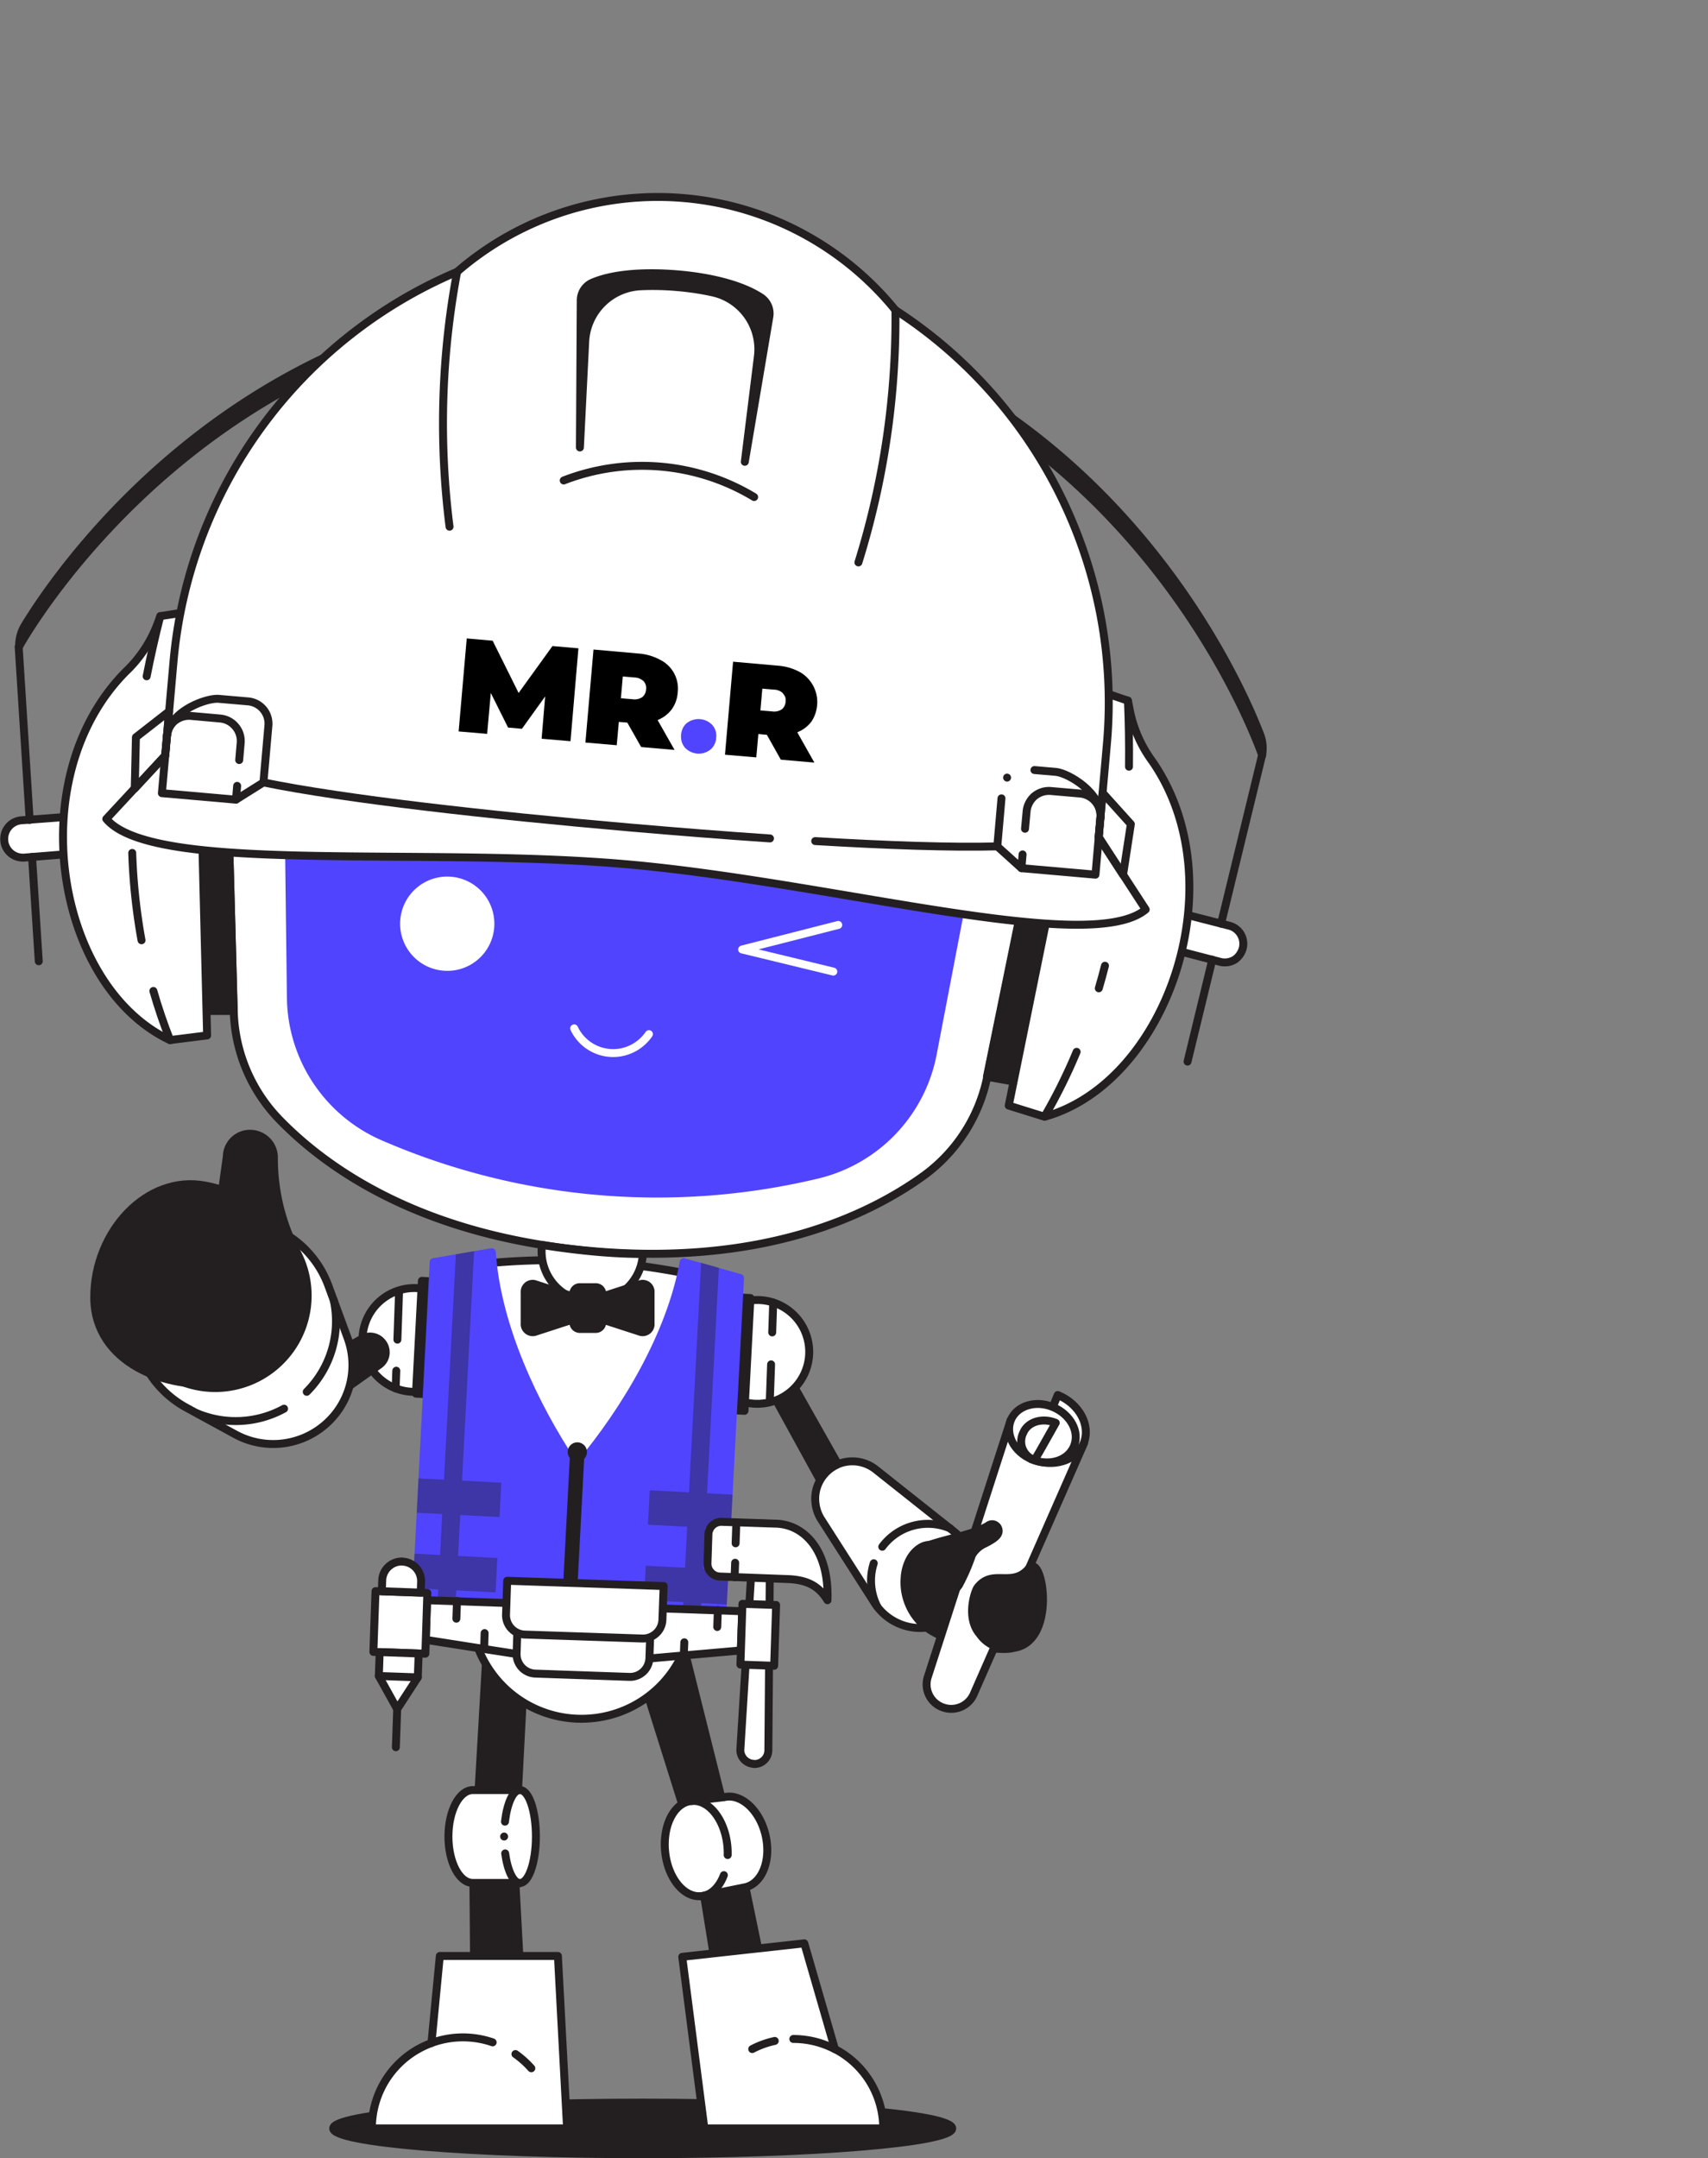 <svg id="Layer_1" data-name="Layer 1" xmlns="http://www.w3.org/2000/svg" viewBox="0 0 322.95 407.99"><rect x="0" y="0" width="322.95" height="407.99" fill="#808080" stroke="none"/><defs><style>.cls-1,.cls-2{fill:#231f20;}.cls-1,.cls-2,.cls-3,.cls-4{stroke:#231f20;}.cls-1,.cls-2,.cls-3,.cls-4,.cls-6,.cls-8,.cls-9{stroke-linecap:round;stroke-width:1.5px;}.cls-1{stroke-miterlimit:10;}.cls-2,.cls-3,.cls-4,.cls-6,.cls-8,.cls-9{stroke-linejoin:round;}.cls-3,.cls-5,.cls-8{fill:#fff;}.cls-4,.cls-9{fill:none;}.cls-10,.cls-6{fill:#5044ff;}.cls-6{stroke:#5044ff;}.cls-7{opacity:0.4;}.cls-8,.cls-9{stroke:#fff;}</style></defs><path class="cls-1" d="M121.52,407.24c32.32,0,58.53-2.19,58.53-4.88s-26.21-4.88-58.53-4.88S63,399.66,63,402.36,89.19,407.24,121.52,407.24Z"/><path class="cls-2" d="M89.49,353.16l.19,23.5,8.86-.61-1.22-22.6Z"/><path class="cls-2" d="M140.32,353.7l4.76,23L136.3,378l-3.6-22.34Z"/><path class="cls-2" d="M92.27,307.58l-2,34.62,7.45.71,1.62-31.33Z"/><path class="cls-2" d="M128.62,308.79,137,342.2l-7.44.71-9.23-29.37Z"/><path class="cls-3" d="M98.33,338.4H89.39c-2.54,0-4.6,3.92-4.6,8.78s2.06,8.77,4.6,8.77h8.94c1.65,0,3-3.93,3-8.77S100,338.4,98.33,338.4Z"/><path class="cls-4" d="M95.48,344.37c.41-3.48,1.52-6,2.85-6"/><path class="cls-4" d="M98.33,356c-1.23,0-2.37-2.34-2.81-5.63"/><path class="cls-3" d="M144.74,346.88c-1.11-4.69-4.61-7.9-7.81-7.14l-6.25.73c-3.23.35-5.42,4.64-4.91,9.61s3.57,8.71,6.8,8.36a2.55,2.55,0,0,0,.66-.12l7.71-1.56C144.16,356,145.85,351.58,144.74,346.88Z"/><path class="cls-4" d="M136.87,354.48c-.84,2.23-2.36,3.77-4.24,4"/><path class="cls-4" d="M130.74,340.47c3.23-.34,6.25,3.4,6.78,8.37a14.09,14.09,0,0,1,.07,1.84"/><path class="cls-3" d="M157.87,387.37l-5.79-20L129,369.92l4.18,32.43H167a16.9,16.9,0,0,0-9.16-15Z"/><path class="cls-3" d="M105.49,369.76H83.16l-1.58,16.46a17.12,17.12,0,0,0-11.26,16.13h36.9Z"/><path class="cls-4" d="M97.46,388.3a17.44,17.44,0,0,1,3,2.69"/><path class="cls-4" d="M81.58,386.21a17.21,17.21,0,0,1,11.57-.12"/><path class="cls-4" d="M150,385.45a16.93,16.93,0,0,1,7.83,1.91"/><path class="cls-4" d="M142.23,387.36a17,17,0,0,1,4.26-1.54"/><path class="cls-4" d="M95.32,347.18h0"/><path class="cls-2" d="M146.38,255.45l13,23-4.11,1.74-13.55-24.65Z"/><path class="cls-3" d="M88.15,253.66A9.81,9.81,0,1,0,78,263.11,9.79,9.79,0,0,0,88.15,253.66Z"/><path class="cls-3" d="M153,255.92a9.81,9.81,0,1,0-10.15,9.45A9.81,9.81,0,0,0,153,255.92Z"/><path class="cls-4" d="M75.46,244l-.32,9.25"/><path class="cls-4" d="M74.93,259.12l-.12,3.34"/><path class="cls-4" d="M146.2,246.25l-.19,5.63"/><path class="cls-4" d="M145.55,264.92l.25-7"/><path class="cls-3" d="M158.31,276.88a6.94,6.94,0,0,0-2.42,1.8,7.15,7.15,0,0,0-1.46,2.64,7,7,0,0,0-.22,3,7.13,7.13,0,0,0,1,2.82l10.18,15.91a10.26,10.26,0,0,0,7.42,4.64,10.42,10.42,0,0,0,4.47-.47,10.23,10.23,0,0,0,5.85-14.35,10.44,10.44,0,0,0-2.75-3.34l-14.79-11.73a7.1,7.1,0,0,0-7.32-.93Z"/><path class="cls-4" d="M165.21,295.52a10.52,10.52,0,0,0-.51,3.48,10.8,10.8,0,0,0,1.14,4.63"/><path class="cls-4" d="M179.67,288.93a10.76,10.76,0,0,0-12.85,3.47"/><path class="cls-2" d="M171.06,298.12s.16-4.12,3.34-5.75c2.61-1.35,13.2,1.07,13.83,1.53,2.77,2,6.26,3.31,7.36,5,2.2,3.45-1.88,12.16-4.33,12.71s-13.49-.82-17.17-4.95a10.83,10.83,0,0,1-2.44-3.92,10.66,10.66,0,0,1-.59-4.58Z"/><path class="cls-3" d="M191.1,268.45l-15.69,48.61a4.61,4.61,0,0,0,3,5.75h0a4.63,4.63,0,0,0,5.78-2.74l20.78-47.25Z"/><path class="cls-2" d="M184.82,300.13c2.86-3.73,6.58.14,9.74-3.67,2.65-3.2,5.56,14.68-3.47,15.11a6.33,6.33,0,0,1-3.3-.53,6.26,6.26,0,0,1-2.55-2.15C182.6,305.85,184.29,300.82,184.82,300.13Z"/><path class="cls-2" d="M171.33,297.32a8,8,0,0,1,3.58-4.89c2.33-1.23,9-2.18,11.88-4a1.33,1.33,0,0,1,.74-.29,1.2,1.2,0,0,1,.76.23,1.16,1.16,0,0,1,.47.64,1.19,1.19,0,0,1,0,.79c-.24.75-1.33,1.37-2.54,2a5.21,5.21,0,0,0-2.45,2.21,37.12,37.12,0,0,1-2.45,5.64,6.24,6.24,0,0,1-7.16,2.28C170.35,300.23,171.33,297.32,171.33,297.32Z"/><path class="cls-5" d="M195,275.84c4.08,1.69,8.52.33,9.9-3s-.78-7.44-4.9-9.13l-5,12.15"/><path class="cls-4" d="M195,275.84c4.08,1.69,8.52.33,9.9-3s-.78-7.44-4.9-9.13l-5,12.15"/><path class="cls-3" d="M203.06,273.41c1.14-2.73-.63-6-3.93-7.4s-6.9-.27-8,2.45.63,6,3.94,7.4S201.94,276.13,203.06,273.41Z"/><path class="cls-3" d="M195.61,276a3.7,3.7,0,0,1-1.35-.8,3.75,3.75,0,0,1-.9-1.3,3.58,3.58,0,0,1-.27-1.55,3.69,3.69,0,0,1,.4-1.52c.86-2.05,3.58-2.89,6.13-1.85l-3.09,5.48Z"/><path class="cls-3" d="M108,298.22h-.69a26.7,26.7,0,0,1-25.41-28c.78-14.81,1.59-30.27,1.59-30.27a128.29,128.29,0,0,1,55,2.88h0s-.78,14.89-1.54,29.44a27.53,27.53,0,0,1-28.94,26Z"/><path class="cls-2" d="M83.33,242.32l-3.56-.19-1.12,21.33,3.56.19Z"/><path class="cls-2" d="M141.89,245.38l-3.56-.18-1.12,21.33,3.56.18Z"/><path class="cls-2" d="M122.45,298.81l-25.3,1.32-.34-6.38c-.36-7,5.26-8,12.26-8.41s12.68.1,13.05,7.09Z"/><path class="cls-3" d="M86.7,301.91l.09,1.7A1.23,1.23,0,0,0,88,304.83h1a20.94,20.94,0,0,0,6.82,14.63,20.95,20.95,0,0,0,15.22,5.43,20.92,20.92,0,0,0,19.82-22.25h1a1.16,1.16,0,0,0,.49-.1,1.12,1.12,0,0,0,.4-.28,1,1,0,0,0,.26-.42,1.13,1.13,0,0,0,.08-.48l-.1-1.72a1.23,1.23,0,0,0-1.22-1.22l-44,2.19a1.23,1.23,0,0,0-1.12,1.3Z"/><path class="cls-4" d="M89.1,304.72l20.92-1.1"/><path class="cls-4" d="M118,303.2l-3.13.17"/><path class="cls-4" d="M131,302.53l-8,.42"/><path class="cls-6" d="M78.69,302.44,107,303.93l1.43-27.16C101,265.66,93.9,250.56,93,236.71L82,238.59Z"/><path class="cls-6" d="M136.55,305.48,108.23,304l1.42-27.17c8.58-10.26,17.17-24.55,19.62-38.23l10.66,3Z"/><g class="cls-7"><path class="cls-1" d="M94,281l-14.15-.74-.26,5,14.15.74Z"/><path class="cls-1" d="M93.25,295.24l-14.16-.74-.26,5,14.16.74Z"/><path class="cls-1" d="M85.41,302.8l-1.91-.1,3.41-64.95,1.93-.33Z"/><path class="cls-1" d="M123.3,287.52l14.16.74.26-5-14.16-.74Z"/><path class="cls-1" d="M122.55,301.77l14.16.74.26-5-14.16-.74Z"/><path class="cls-1" d="M129.82,305.12l1.91.1,3.41-65-1.87-.53Z"/></g><path class="cls-1" d="M109.77,274.5l-1.22-.06L107,303.92l1.22.06Z"/><path class="cls-1" d="M110.23,274.55a1.07,1.07,0,1,0-1.12,1A1.06,1.06,0,0,0,110.23,274.55Z"/><path class="cls-3" d="M140.07,312l-29.92,2.63L80.49,310l.26-7.49,59.58,2.08Z"/><path class="cls-3" d="M98,303.07l25.12.87-.33,9.55A3.67,3.67,0,0,1,119,317l-17.77-.62a3.67,3.67,0,0,1-3.55-3.79Z"/><path class="cls-3" d="M95.9,298.83l29.58,1-.23,6.37a3.64,3.64,0,0,1-1.16,2.55,3.7,3.7,0,0,1-2.64,1L99.23,309a3.67,3.67,0,0,1-3.55-3.79l.22-6.36Z"/><path class="cls-4" d="M86.41,302.66,86.29,306"/><path class="cls-4" d="M91.54,311.72l.09-3"/><path class="cls-4" d="M135.73,304.38l-.11,3.19"/><path class="cls-4" d="M129.29,313l.1-2.54"/><path class="cls-3" d="M142.51,333.44a2.51,2.51,0,0,1-1-.25,2.74,2.74,0,0,1-.85-.62,2.6,2.6,0,0,1-.53-.89,2.48,2.48,0,0,1-.14-1l2.64-42.73,3,.11-.35,42.82a2.5,2.5,0,0,1-.21,1,2.47,2.47,0,0,1-.6.86,2.7,2.7,0,0,1-.88.56,2.79,2.79,0,0,1-1,.17Z"/><path class="cls-3" d="M80.8,301.13,71,300.79l-.4,11.49,9.83.34Z"/><path class="cls-3" d="M146.75,303.41l-6.37-.22L140,314.68l6.38.22Z"/><path class="cls-3" d="M76.07,295.21A3.67,3.67,0,0,1,79.62,299l-.07,2.07-7.35-.26.07-2.06a3.65,3.65,0,0,1,1.17-2.56,3.7,3.7,0,0,1,2.63-1Z"/><path class="cls-3" d="M79,317.09l-3.9,6-3.47-6.25.16-4.53,7.37.27Z"/><path class="cls-4" d="M71.63,316.83l7.37.26"/><path class="cls-4" d="M75.1,323.08l-.25,7.22"/><path class="cls-3" d="M148.89,298.51c3.58.12,5.9,1.22,7.57,4,.34-9.79-4.68-14.3-9.65-14.47l-10.32-.35a2.32,2.32,0,0,0-.94.15,2.38,2.38,0,0,0-.82.5,2.59,2.59,0,0,0-.56.78,2.43,2.43,0,0,0-.22.92l-.18,5.46a2.51,2.51,0,0,0,.15.94,2.5,2.5,0,0,0,1.28,1.38,2.52,2.52,0,0,0,.94.21Z"/><path class="cls-4" d="M139,295.42l-.1,2.73"/><path class="cls-4" d="M139.23,287.8l-.14,3.95"/><path class="cls-2" d="M68.59,253l-9.24,5.11,3.11,6.46L71.72,258a2.9,2.9,0,0,0,.71-4h0a2.95,2.95,0,0,0-3.84-1Z"/><path class="cls-3" d="M32.21,234.91a18.88,18.88,0,0,0-3.74,25,19.06,19.06,0,0,0,6.73,6.17l9.32,5.09a15,15,0,0,0,17-1.89h0A14.86,14.86,0,0,0,65.75,253l-3.68-10a19,19,0,0,0-29.86-8.1Z"/><path class="cls-5" d="M53.71,266.3a19,19,0,0,1-16.42.89"/><path class="cls-4" d="M53.71,266.3a19,19,0,0,1-16.42.89"/><path class="cls-5" d="M63.1,245.77A18.86,18.86,0,0,1,58,263.11"/><path class="cls-4" d="M63.1,245.77A18.86,18.86,0,0,1,58,263.11"/><path class="cls-2" d="M51.79,218.86a4.49,4.49,0,0,0-1.2-3.09,4.56,4.56,0,0,0-3-1.43,4.22,4.22,0,0,0-1.76.23,4.39,4.39,0,0,0-2.55,2.33,4.24,4.24,0,0,0-.39,1.72l-1.23,8.82h-.84a17.48,17.48,0,1,0,15.33,9.32,38.36,38.36,0,0,1-4.36-17.9Z"/><path class="cls-2" d="M53.69,239.83c.71,4-2.89,20.47-11.62,21.61-10.54,1.37-24.25-3.78-24.25-16.21s10-23.24,21-21.1C49.28,226.1,52.44,232.82,53.69,239.83Z"/><path class="cls-3" d="M88.8,70.18c-19.81,6.49-41,20.08-46.6,48.41l2,72.53a30.55,30.55,0,0,0,8.59,20.49C62,221.11,80,233.72,112,236.51s51.92-6.51,62.67-14.26a30.66,30.66,0,0,0,12-18.7l14.56-71.07c-.54-28.88-19.06-45.94-37.45-55.77A95.89,95.89,0,0,0,88.8,70.18Z"/><path class="cls-6" d="M164.16,147.23l-44-3.84-44-3.84a19.77,19.77,0,0,0-21.52,20L55,188.61A29,29,0,0,0,72.28,214.8,130.1,130.1,0,0,0,154.8,222a29.13,29.13,0,0,0,21.57-22.8l5.48-28.57A19.69,19.69,0,0,0,178.22,155a20,20,0,0,0-6.2-5.38,19.82,19.82,0,0,0-7.86-2.4Z"/><path class="cls-8" d="M92.69,175.35a8.16,8.16,0,1,0-8.83,7.4A8.14,8.14,0,0,0,92.69,175.35Z"/><path class="cls-9" d="M122.7,195.49a8.22,8.22,0,0,1-3.22,2.77,8.15,8.15,0,0,1-10.92-3.86"/><path class="cls-3" d="M102.45,235.34c3,.49,6.18.9,9.5,1.22s6.52.49,9.58.49v.34a9.52,9.52,0,0,1-3.38,6.49,9.66,9.66,0,0,1-3.28,1.8,9.55,9.55,0,0,1-7.31-.64,9.56,9.56,0,0,1-5.12-9.31,1.93,1.93,0,0,1,0-.34Z"/><path class="cls-9" d="M158.5,174.85l-18.18,4.64,17.24,4.18"/><path class="cls-2" d="M112.64,243.33h-3a1.22,1.22,0,0,0-1.23,1.22V250a1.23,1.23,0,0,0,1.23,1.23h3a1.23,1.23,0,0,0,1.23-1.23v-5.45A1.22,1.22,0,0,0,112.64,243.33Z"/><path class="cls-2" d="M109.33,249.12l-8.25,2.68a1.55,1.55,0,0,1-.71,0,1.64,1.64,0,0,1-.63-.32,1.6,1.6,0,0,1-.42-.57,1.52,1.52,0,0,1-.11-.7v-5.89a1.52,1.52,0,0,1,.11-.7,1.69,1.69,0,0,1,.42-.57,1.49,1.49,0,0,1,.63-.31,1.42,1.42,0,0,1,.71,0l8.25,2.68Z"/><path class="cls-2" d="M112.9,249.12l8.25,2.68a1.55,1.55,0,0,0,.71,0,1.64,1.64,0,0,0,.63-.32,1.46,1.46,0,0,0,.41-.57,1.4,1.4,0,0,0,.11-.7v-5.89a1.4,1.4,0,0,0-.11-.7,1.54,1.54,0,0,0-.41-.57,1.49,1.49,0,0,0-.63-.31,1.42,1.42,0,0,0-.71,0l-8.25,2.68Z"/><path class="cls-5" d="M12.05,154.47l-8,.6a3.52,3.52,0,0,0-3.25,3.67h0a3.48,3.48,0,0,0,1.18,2.5,3.58,3.58,0,0,0,1.21.7,3.7,3.7,0,0,0,1.4.18l7.48-.6"/><path class="cls-4" d="M12.05,154.47l-8,.6a3.52,3.52,0,0,0-3.25,3.67h0a3.48,3.48,0,0,0,1.18,2.5,3.58,3.58,0,0,0,1.21.7,3.7,3.7,0,0,0,1.4.18l7.48-.6"/><path class="cls-5" d="M224.63,173l7.81,2a3.51,3.51,0,0,1,2.57,4.13h0a3.62,3.62,0,0,1-.56,1.29,3.49,3.49,0,0,1-1,1,3.55,3.55,0,0,1-1.33.48,3.47,3.47,0,0,1-1.4-.07l-7.26-1.89"/><path class="cls-4" d="M224.63,173l7.81,2a3.51,3.51,0,0,1,2.57,4.13h0a3.62,3.62,0,0,1-.56,1.29,3.49,3.49,0,0,1-1,1,3.55,3.55,0,0,1-1.33.48,3.47,3.47,0,0,1-1.4-.07l-7.26-1.89"/><path class="cls-2" d="M44.18,191.12H39.05l-1.8-71,5-1.56Z"/><path class="cls-3" d="M39.16,195.74l-2-80.33-6.83,1.06-.8,2.09a24.21,24.21,0,0,1-5.68,8.34C4,146.78,10.39,186.31,32.13,196.62Z"/><path class="cls-4" d="M5.61,155,3.53,122.29"/><path class="cls-4" d="M7.33,181.72,6.06,162"/><path class="cls-2" d="M186.61,203.55l5,.89,14.13-69.58-4.62-2.38Z"/><path class="cls-3" d="M190.73,209l16-78.77,6.54,2.23.43,2.17a24.19,24.19,0,0,0,4.13,9.21c16,23,2.89,60.82-20.32,67.27Z"/><path class="cls-2" d="M238.21,138.7c-4.34-11.23-32.67-75.76-110.44-82.53S10.88,108,4.64,118.31a7.29,7.29,0,0,0-1,3.17l-.07.81s38.81-71.14,124-63.67S238.65,142.8,238.65,142.8l.08-.79A7.21,7.21,0,0,0,238.21,138.7Z"/><path class="cls-4" d="M230.88,174.61l7.74-31.81"/><path class="cls-4" d="M224.54,200.69l4.68-19.27"/><path class="cls-4" d="M29,187.33q1.35,4.72,3.17,9.31"/><path class="cls-4" d="M25,161.24a113.05,113.05,0,0,0,1.76,16.51"/><path class="cls-4" d="M30.3,116.47q-1.47,5.76-2.57,11.38"/><path class="cls-4" d="M203.57,198.84a103.73,103.73,0,0,1-6.06,12.23"/><path class="cls-4" d="M208.93,182.56c-.37,1.44-.75,2.86-1.17,4.27"/><path class="cls-4" d="M213.27,132.44q.27,6.34.2,12.5"/><path class="cls-3" d="M207.74,158.25l1.56-17.68a88.38,88.38,0,0,0-40-81.95h0a57.92,57.92,0,0,0-82.88-7.23A88.51,88.51,0,0,0,32.8,125.14l-1.56,17.67-11.14,12c8.83,10.52,59.19,5.16,98.27,8.56s87.73,17.41,98.26,8.56Z"/><path class="cls-4" d="M46.91,132.59l-5.54-.48c-2.33-.21-9.39,2.36-9.81,7.08l-.95,10.75,14,1.23,5.2-3.26.94-10.73a4.23,4.23,0,0,0-3.84-4.59Z"/><path class="cls-4" d="M44.84,148.56l-.22,2.6"/><path class="cls-4" d="M31.57,139.19A4.47,4.47,0,0,1,32,137.6a4.32,4.32,0,0,1,1-1.29,4.45,4.45,0,0,1,1.45-.79,4.18,4.18,0,0,1,1.65-.18l5.53.49a4.27,4.27,0,0,1,2.88,1.5,4.23,4.23,0,0,1,1,3.09l-.28,3.26"/><path class="cls-4" d="M25.48,149.06l.22-9.69,6.28-4.9-.74,8.38Z"/><path class="cls-4" d="M195.59,145.57l4.06.35c2.33.21,8.83,4,8.42,8.69l-.94,10.74-14-1.23L188.57,160l.79-9.08"/><path class="cls-4" d="M193.35,161.52l-.22,2.6"/><path class="cls-4" d="M208.07,154.61a4.25,4.25,0,0,0-3.86-4.6l-5.53-.48a4.31,4.31,0,0,0-3.11,1,4.29,4.29,0,0,0-1,1.29,4.1,4.1,0,0,0-.46,1.59l-.3,3.26"/><path class="cls-4" d="M212.35,165.37l1.47-9.58-5.34-5.92-.74,8.39Z"/><path class="cls-4" d="M145.59,158.5c-8.58-.58-17.64-1.3-26.61-2.08-26.62-2.32-53.64-5.34-69.17-8.51"/><path class="cls-4" d="M188.57,160c-8.72.23-20.84-.19-34.43-1"/><path class="cls-4" d="M86.43,51.41A155,155,0,0,0,85,99.57"/><path class="cls-4" d="M169.31,58.62a154.84,154.84,0,0,1-7,47.7"/><path class="cls-2" d="M145.46,59.92a3.64,3.64,0,0,0-1.55-3.67c-4-2.63-10.28-3.92-15.71-4.38s-11.88-.31-16.25,1.59a3.65,3.65,0,0,0-2.14,3.32l-.16,27.81,1-20a11,11,0,0,1,10.55-10.47,51.32,51.32,0,0,1,6.79.15,50.72,50.72,0,0,1,6.72,1,11,11,0,0,1,8.59,12.14L140.83,87.3Z"/><path class="cls-4" d="M106.59,90.83a41,41,0,0,1,36,3.13"/><path class="cls-4" d="M190.42,147h0"/><path d="M102.41,139.65l.67-8-4.39,6.12-2.62-.23L92.8,131l-.69,7.73-5.39-.46,1.53-17.58,4.9.43L98.06,131l6.4-8.87,4.91.43-1.5,17.56Z"/><path d="M118.61,136.6l-1.6-.13-.4,4.41-5.92-.51,1.53-17.58,8.48.75a10.25,10.25,0,0,1,4.18,1.22,6.06,6.06,0,0,1,3.26,6.15,6.1,6.1,0,0,1-1.15,3.21,6.16,6.16,0,0,1-2.65,2l3.21,5.65-6.32-.55Zm3.08-7.83a2.68,2.68,0,0,0-1.77-.7l-2.16-.19L117.4,132l2.16.18a2.65,2.65,0,0,0,1.86-.38,2,2,0,0,0,.53-.65,2.07,2.07,0,0,0,.21-.81,2,2,0,0,0-.06-.84,1.89,1.89,0,0,0-.41-.73Z"/><path class="cls-10" d="M129.51,141.33a3.09,3.09,0,0,1-.62-1.14,3.81,3.81,0,0,1,.22-2.55,3.06,3.06,0,0,1,.82-1,3.61,3.61,0,0,1,4.75.41,3.08,3.08,0,0,1,.63,1.15,3,3,0,0,1,.1,1.3,3.06,3.06,0,0,1-.33,1.25,2.94,2.94,0,0,1-.81,1,3.56,3.56,0,0,1-2.46.71,3.63,3.63,0,0,1-2.3-1.12Z"/><path d="M145,138.91l-1.61-.15-.39,4.42-5.92-.51,1.53-17.58,8.47.75a10.21,10.21,0,0,1,4.18,1.22,6.36,6.36,0,0,1,2,1.79,6.52,6.52,0,0,1,1.15,5.11,6.36,6.36,0,0,1-1,2.47,6.11,6.11,0,0,1-2.66,2l3.23,5.73-6.34-.55Zm3.06-7.84a2.53,2.53,0,0,0-1.75-.7l-2.17-.19-.36,4.12,2.16.18a2.63,2.63,0,0,0,1.87-.38,1.83,1.83,0,0,0,.52-.65,1.91,1.91,0,0,0,.21-.81,2,2,0,0,0-.06-.84A2,2,0,0,0,148,131.07Z"/></svg>